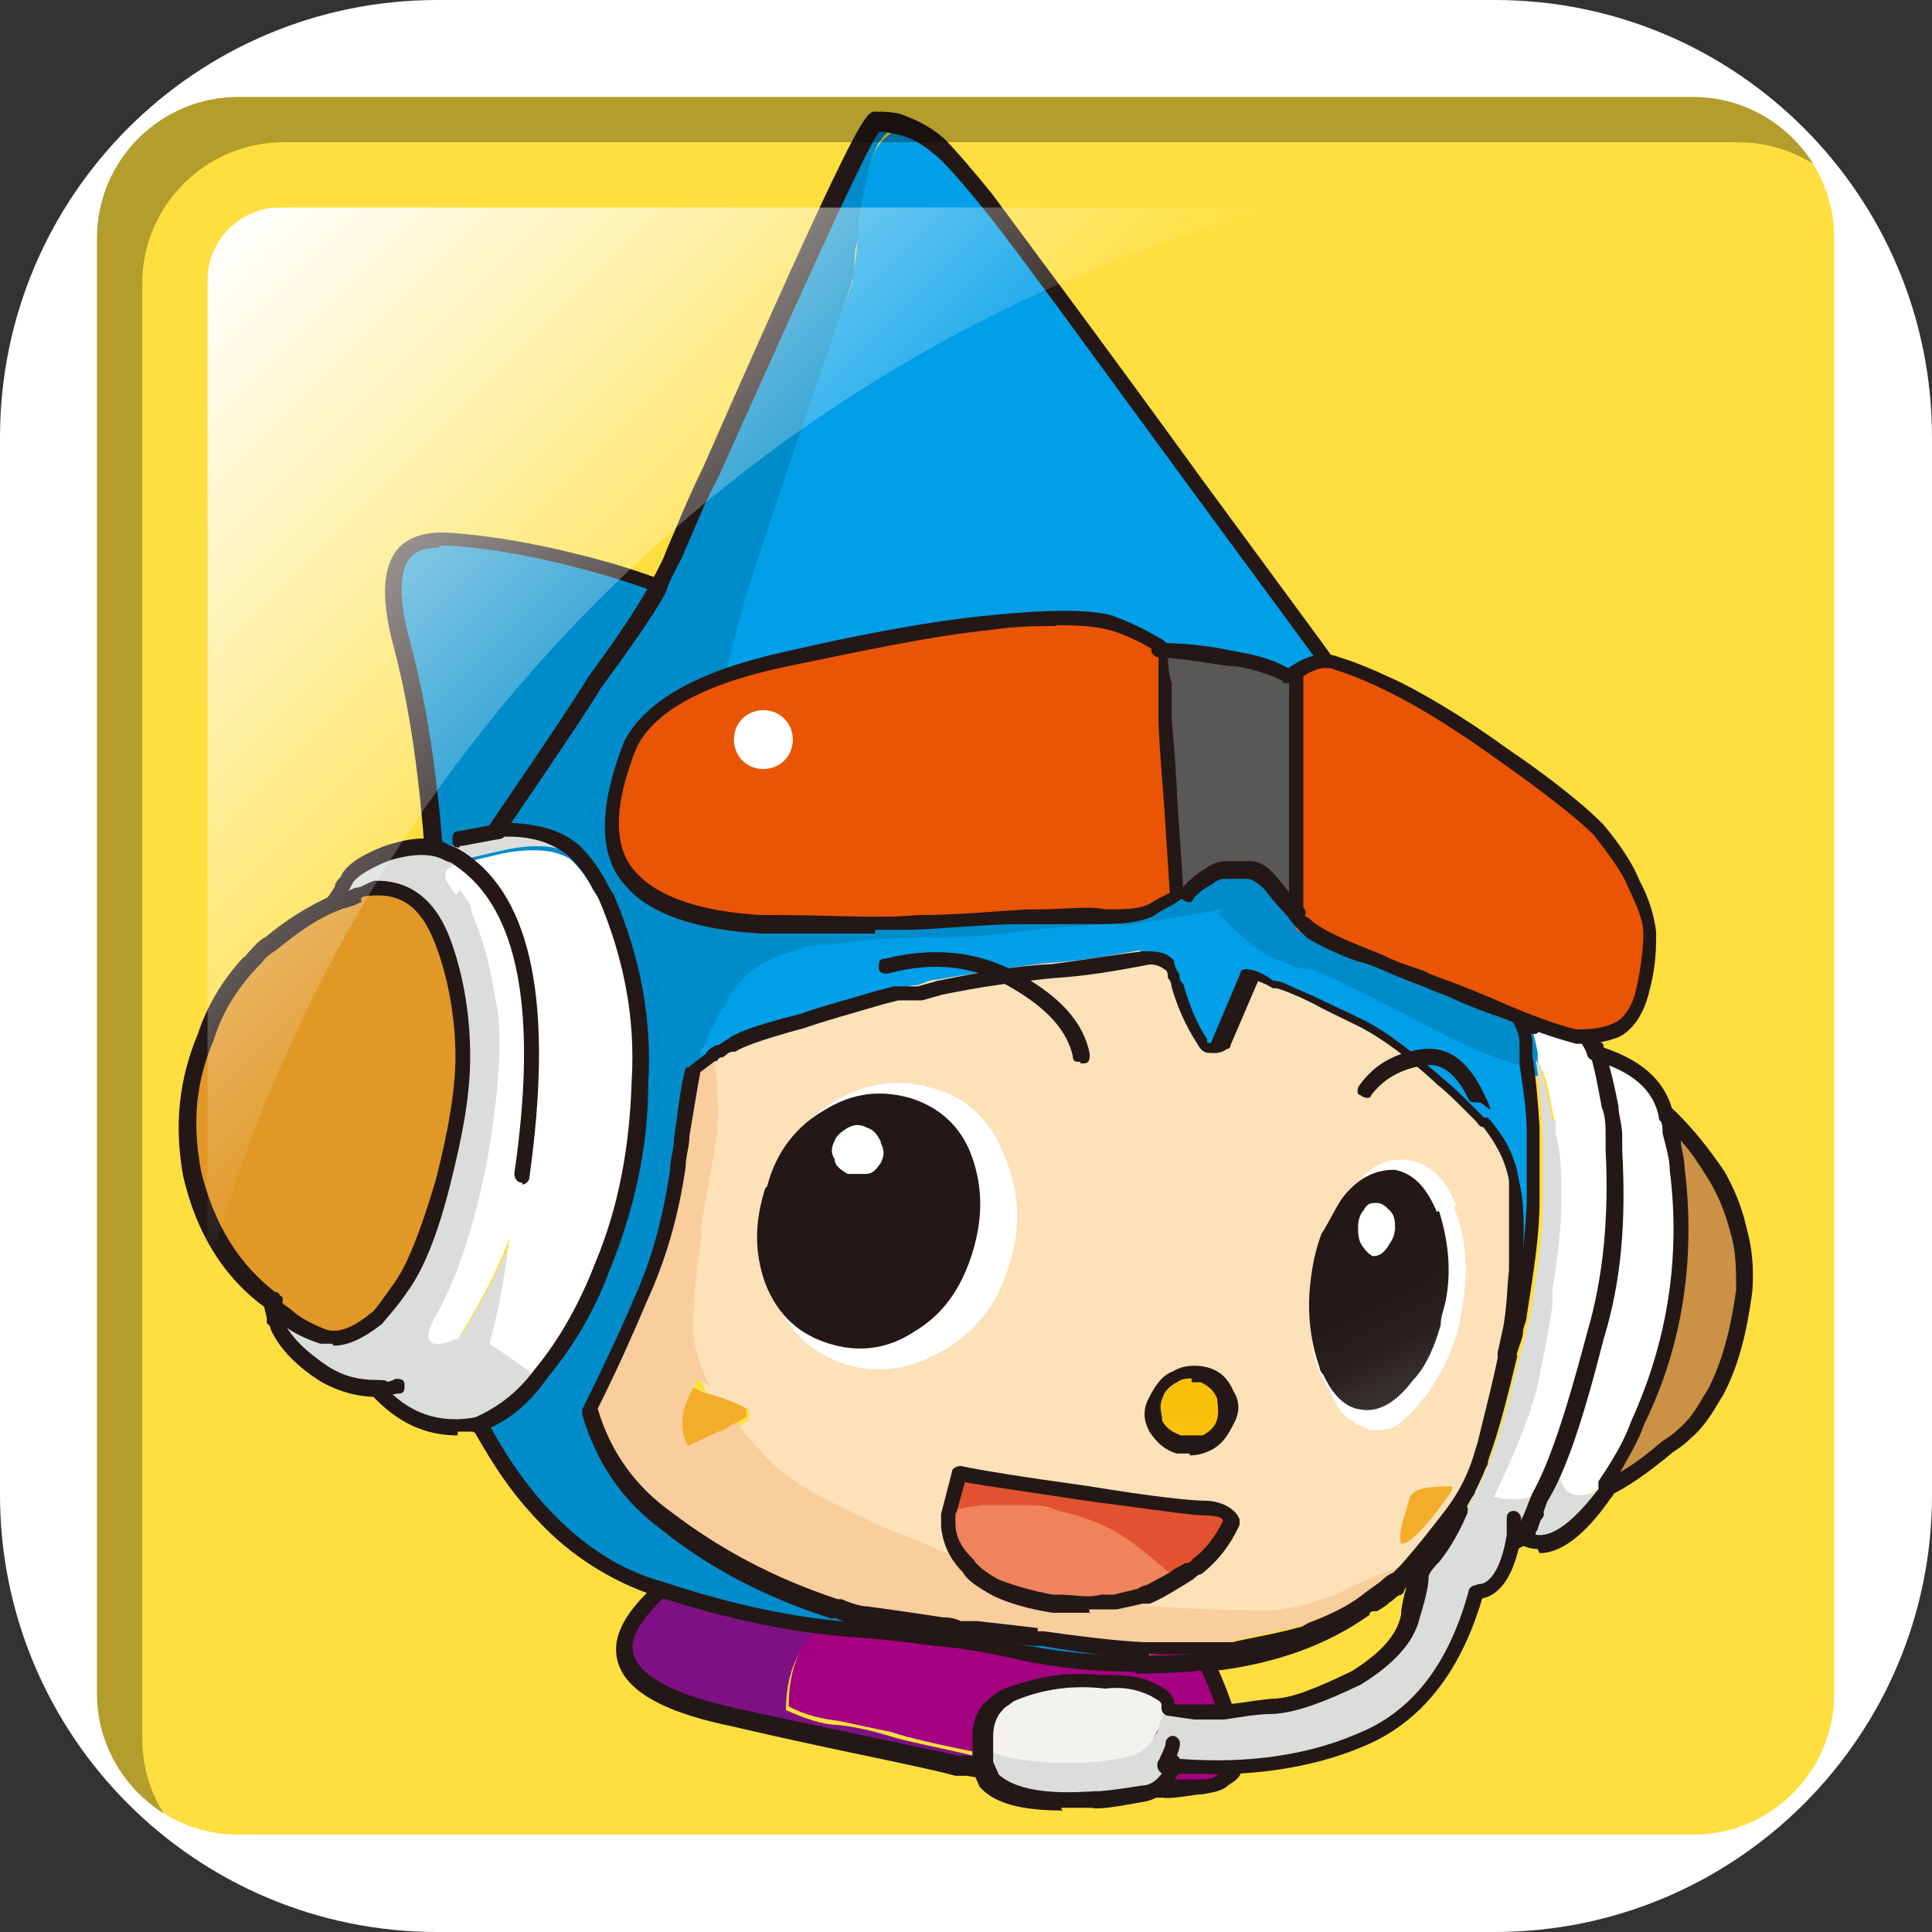 <?xml version="1.0" encoding="UTF-8"?>
<svg id="_レイヤー_1" data-name=" レイヤー 1" xmlns="http://www.w3.org/2000/svg" version="1.1" xmlns:xlink="http://www.w3.org/1999/xlink" viewBox="0 0 512 512">
  <rect x="0" y="0" width="512" height="512" fill="#333333" stroke="none"/>
  <defs>
    <style>
      .cls-1 {
        fill: #000;
        isolation: isolate;
        opacity: .3;
      }

      .cls-1, .cls-2, .cls-3, .cls-4, .cls-5, .cls-6, .cls-7, .cls-8, .cls-9, .cls-10, .cls-11, .cls-12, .cls-13, .cls-14, .cls-15, .cls-16, .cls-17, .cls-18, .cls-19, .cls-20, .cls-21, .cls-22, .cls-23, .cls-24, .cls-25, .cls-26, .cls-27, .cls-28, .cls-29 {
        stroke-width: 0px;
      }

      .cls-2 {
        fill: url(#_名称未設定グラデーション_2);
      }

      .cls-3 {
        fill: #f3ad28;
      }

      .cls-4 {
        fill: #fce1b9;
      }

      .cls-5 {
        fill: #dac186;
      }

      .cls-6 {
        fill: #21b1e8;
      }

      .cls-7 {
        fill: url(#_名称未設定グラデーション_5);
      }

      .cls-8 {
        fill: #f4f2ef;
      }

      .cls-9 {
        fill: url(#_名称未設定グラデーション_4);
      }

      .cls-10 {
        fill: #a40081;
      }

      .cls-11 {
        fill: url(#_名称未設定グラデーション);
      }

      .cls-12 {
        fill: #ffdf3f;
      }

      .cls-13 {
        fill: #e95504;
      }

      .cls-14 {
        fill: #ee835c;
      }

      .cls-15 {
        fill: #231815;
      }

      .cls-16 {
        fill: #3e3a39;
      }

      .cls-17 {
        fill: url(#_名称未設定グラデーション_3);
      }

      .cls-18 {
        fill: url(#_名称未設定グラデーション_6);
      }

      .cls-19 {
        fill: #7f1083;
      }

      .cls-20 {
        fill: #009fe8;
      }

      .cls-21 {
        fill: #595757;
      }

      .cls-22 {
        fill: url(#_名称未設定グラデーション_8);
      }

      .cls-23 {
        fill: #e35230;
      }

      .cls-24 {
        fill: #fff;
      }

      .cls-25 {
        fill: #dbdcdc;
      }

      .cls-26 {
        fill: url(#_名称未設定グラデーション_7);
      }

      .cls-27 {
        fill: #008cca;
      }

      .cls-28 {
        fill: url(#_名称未設定グラデーション_9);
      }

      .cls-29 {
        fill: #f9cd9c;
      }
    </style>
    <radialGradient id="_名称未設定グラデーション" data-name="名称未設定グラデーション" cx="-36623.8" cy="33727" fx="-36623.8" fy="33727" r="2721.8" gradientTransform="translate(0 79.3) scale(1 -1)" gradientUnits="userSpaceOnUse">
      <stop offset="0" stop-color="#fff57f"/>
      <stop offset=".2" stop-color="#f9c000"/>
      <stop offset=".7" stop-color="#f5aa00"/>
      <stop offset="1" stop-color="#cb9144"/>
    </radialGradient>
    <radialGradient id="_名称未設定グラデーション_2" data-name="名称未設定グラデーション 2" cx="-33042.8" cy="32783.4" fx="-33042.8" fy="32783.4" r="2721.8" gradientTransform="translate(0 79.3) scale(1 -1)" gradientUnits="userSpaceOnUse">
      <stop offset="0" stop-color="#fff57f"/>
      <stop offset="0" stop-color="#f9c000"/>
      <stop offset=".7" stop-color="#f5aa00"/>
      <stop offset=".8" stop-color="#e19826"/>
    </radialGradient>
    <linearGradient id="_名称未設定グラデーション_3" data-name="名称未設定グラデーション 3" x1="323.6" y1="-360.3" x2="325" y2="-360.3" gradientTransform="translate(0 79.3) scale(1 -1)" gradientUnits="userSpaceOnUse">
      <stop offset="0" stop-color="#4f7b94"/>
      <stop offset=".6" stop-color="#008cc4"/>
    </linearGradient>
    <linearGradient id="_名称未設定グラデーション_4" data-name="名称未設定グラデーション 4" x1="-2441.4" y1="-307.9" x2="3000.7" y2="-307.9" gradientTransform="translate(0 79.3) scale(1 -1)" gradientUnits="userSpaceOnUse">
      <stop offset="0" stop-color="#4f7b94"/>
      <stop offset=".6" stop-color="#008cc4"/>
    </linearGradient>
    <linearGradient id="_名称未設定グラデーション_5" data-name="名称未設定グラデーション 5" x1="-59354.3" y1="-145" x2="-53883.1" y2="-145" gradientTransform="translate(0 79.3) scale(1 -1)" gradientUnits="userSpaceOnUse">
      <stop offset="0" stop-color="#ef8337"/>
      <stop offset="1" stop-color="#e95504"/>
    </linearGradient>
    <linearGradient id="_名称未設定グラデーション_6" data-name="名称未設定グラデーション 6" x1="930.6" y1="-306.3" x2="898.1" y2="-242.3" gradientTransform="translate(-548.8 67.7) scale(1 -1)" gradientUnits="userSpaceOnUse">
      <stop offset="0" stop-color="#3e3a39"/>
      <stop offset=".2" stop-color="#322b29"/>
      <stop offset=".3" stop-color="#29201d"/>
      <stop offset=".5" stop-color="#241916"/>
      <stop offset="1" stop-color="#231815"/>
    </linearGradient>
    <linearGradient id="_名称未設定グラデーション_7" data-name="名称未設定グラデーション 7" x1="139.8" y1="-362.9" x2="111.6" y2="-308.6" gradientTransform="translate(84.1 -89.3) scale(1.4 -1.4)" gradientUnits="userSpaceOnUse">
      <stop offset="0" stop-color="#3e3a39"/>
      <stop offset=".2" stop-color="#322b29"/>
      <stop offset=".3" stop-color="#29201d"/>
      <stop offset=".5" stop-color="#241916"/>
      <stop offset="1" stop-color="#231815"/>
    </linearGradient>
    <radialGradient id="_名称未設定グラデーション_8" data-name="名称未設定グラデーション 8" cx="279.4" cy="-1081.2" fx="279.4" fy="-1081.2" r="2721.8" gradientTransform="translate(0 79.3) scale(1 -1)" gradientUnits="userSpaceOnUse">
      <stop offset="0" stop-color="#fff"/>
      <stop offset=".3" stop-color="#f9be00"/>
      <stop offset=".6" stop-color="#f9be00"/>
      <stop offset=".9" stop-color="#f5aa00"/>
    </radialGradient>
    <linearGradient id="_名称未設定グラデーション_9" data-name="名称未設定グラデーション 9" x1="60.6" y1="287.3" x2="196.5" y2="151.5" gradientTransform="translate(0 348) scale(1 -1)" gradientUnits="userSpaceOnUse">
      <stop offset="0" stop-color="#fff"/>
      <stop offset="1" stop-color="#fff" stop-opacity="0"/>
    </linearGradient>
  </defs>
  <path class="cls-24" d="M396.1,512H115.9c-64,0-115.9-51.9-115.9-115.9V115.9C0,51.9,51.9,0,115.9,0h280.3C460.1,0,512,51.9,512,115.9v280.3c0,63.9-51.9,115.8-115.9,115.8Z"/>
  <g>
    <path class="cls-12" d="M448.8,25.7H63.1c-20.6,0-37.4,16.8-37.4,37.4v385.7c0,20.6,16.8,37.4,37.4,37.4h385.6c20.6,0,37.4-16.8,37.4-37.4V63.1c0-20.6-16.8-37.4-37.4-37.4h0Z"/>
    <g>
      <ellipse class="cls-27" cx="279.9" cy="259.1" rx="100.9" ry="38.8"/>
      <path class="cls-16" d="M349.3,262.5h-1.9c-1.5,0-2.9-1.5-3.4-1.9-1-1-1.9-1.5-1.9-2.4,0,0-1-1.5-1.9-2.9l-1-1c-1-1-2.4-2.4-4.9-3.9-2.9-1.5-4.4-2.9-5.8-4.9-1.5-1.9-2.4-3.9-2.9-6.3-1-2.4,0-4.9,0-7.8,1-2.9,1.9-5.3,3.4-7.3,1-1.9,2.4-4.4,3.9-5.8,0-1.5,1.5-2.4,2.4-3.4h0c0-2.9-1-6.3,1-8.7,1.5-2.4,5.3-3.4,11.2-3.4s1.5,1,1.5,1.5c0,1-1,1.5-1.5,1.5-6.8,0-8.2,1-8.2,1.9-1,1.5-1,3.9,0,7.3v1.9c-1.5,1-2.4,2.4-2.9,3.4-1.5,1.5-2.4,3.4-3.4,5.3-1.5,1.9-2.4,4.4-2.9,6.8v5.8c0,2.4,1.9,4.4,2.4,5.3,1,1.5,2.4,2.4,4.9,3.9s4.4,2.9,5.3,4.4h1c1,1.5,1.9,2.9,1.9,2.9h0s0,1,1.5,1.9c0,0,1,1,1.9,1h2.4c1,0,1.5,1,1.5,1.5s0,1.5-1.5,1.5h-1l-1,1.5v.5h-.1Z"/>
      <path class="cls-19" d="M182.9,418.7c-1,0-2.4,0-2.9-1-9.2,6.8-14.1,12.6-15,18-1.5,9.2,8.7,15.5,28.6,19.9,32.5,7.3,52.9,11.2,62.1,13.1,9.2,1.5,16.5,2.4,23.3,3.4s13.6,1.9,20.4,2.9h18c2.4,0,4.4-1,5.8-2.4h-2.4c-4.9,1-13.1,0-25.2-1.5s-23.8-3.4-35.4-5.3c-12.1-2.9-20.4-4.4-24.7-5.8-4.9-1.5-9.2-2.4-13.6-2.9-3.9,0-9.2-1.9-13.6-3.9,0-9.2,2.9-16,7.8-20.4,4.9-3.9,13.1-3.9,24.3,0-1.9-2.4-2.4-3.9-2.9-6.8-4.9,0-15.5-1.5-33.5-3.4-2.9,0-5.8-1-9.2-1.5-2.9,0-7.3-1.5-13.1-2.4h1.5-.3Z"/>
      <path class="cls-10" d="M216.8,431.8c-4.9,3.9-7.8,10.7-7.8,20.4,4.4,2.4,9.2,3.4,13.6,3.9,4.4,1,8.7,1.9,13.6,2.9,4.4,1.5,12.6,3.4,24.7,5.8,11.6,1.9,23.3,3.4,35.4,5.3s20.4,2.4,25.2,1.5h2.4c1.5-1,2.4-1.9,2.9-3.4,1.5-2.4,0-8.2-2.9-16-2.4-6.8-4.4-11.2-6.3-14.6-7.3,0-14.6,1.5-21.8,1.5h-1.5c-1,1-1.9,1.9-2.9,2.4-1.9,1-11.2-3.4-28.6-4.9-11.2-1-17-2.9-21.3-4.4-11.2-4.4-19.4-4.4-24.3,0h0l-.5-.5h0Z"/>
      <path class="cls-15" d="M308.5,476.4h-8.7l-26.7-3.4c-5.3,0-10.7-1.5-17-2.4h-2.9c-10.7-2.9-30.1-6.3-59.2-13.1-14.1-2.9-32.5-8.7-30.6-22.3,1-5.8,5.8-12.1,15.5-19.4h2.9c.5,0,.5,2.4,0,2.9-8.7,6.3-13.1,12.1-14.1,16.5-1,7.3,7.8,13.1,27.2,17.5,29.1,6.3,48.5,10.2,59.2,12.6h2.9c6.3,1.5,11.6,2.4,17,2.9l26.7,3.4h17.5c3.9,0,3.9-1,4.9-1.5,1.5-1,1.9-1.5,2.4-2.4h0c0-1,0-5.3-2.9-14.6-1.9-5.3-3.9-10.2-6.3-14.1,0-1,0-2.4,1-2.9s2.4,0,2.9,1c2.4,4.4,4.4,9.2,6.3,14.6,2.4,5.8,4.9,14.1,2.4,17.5,0,1.9-1.9,2.9-3.4,3.9-1.5,1.5-3.9,1.9-6.8,2.4-2.4,0-5.8,1-9.7,1h-.5,0Z"/>
      <path class="cls-27" d="M161.5,151.4c-15-4.4-29.1-7.3-42.7-8.2-14.1-1.5-18,7.8-12.6,27.7,5.3,19.4,8.2,42.2,9.2,69.9,1,27.7,13.1,41.7,36.9,43.7,23.8,1,39.3-2.4,46.6-10.2,7.3-8.2,14.6-25.2,21.3-51.9,6.3-26.2,2.4-43.7-13.6-51.9-15.5-8.7-31.1-15-45.6-18.9h.5v-.2Z"/>
      <path class="cls-15" d="M160.1,286.3h-7.8c-24.7-1.9-37.8-17.5-38.8-45.6-1.5-29.6-4.4-51.4-9.2-69.4-3.4-12.6-2.9-20.9,1-25.7,2.9-3.4,7.8-4.9,14.1-4.4,13.6,1,28.1,3.9,43.2,8.2,14.6,4.4,30.1,10.7,45.6,18.9,16.5,8.2,21.3,26.7,14.6,53.9-6.8,26.2-14.1,44.2-21.8,52.4-7.3,7.8-20.4,11.2-40.8,11.2h0v.5h-.1ZM116.4,145.1c-3.9,0-6.3,1-7.8,2.9-2.9,3.4-2.9,11.2,0,21.8,4.9,18,8.2,40.3,9.7,70.3,1,26.2,12.1,39.8,34.9,41.7,23.3,1,38.3-2.4,45.1-9.7,7.3-7.8,14.1-25.7,20.9-50.9,6.3-25.7,1.9-41.7-12.6-49.5-15.5-8.2-30.6-14.6-45.1-18.9s-29.1-7.3-42.2-8.2h-2.9v.5h0Z"/>
      <path class="cls-20" d="M249.4,39.3c-3.4-2.9-7.3-4.9-9.7-5.8-4.9,1.9-8.2,5.3-9.2,10.7-1.9,6.8-2.9,13.6-3.4,20.4,0,2.9-1,6.3-1,9.7-5.3,15-17.5,39.3-29.1,75.2-4.9,14.1-4.9,28.1-7.3,40.3,22.3-4.9,84.4,2.9,186.8,22.8-7.8-13.1-16.5-26.7-26.2-39.8-47.1-64.5-76.7-104.3-87.8-119.4-6.3-7.8-10.7-12.6-12.6-14.6h0s-.5.5-.5.5Z"/>
      <path class="cls-27" d="M239.6,33.5c-2.4-1-4.9-1-7.3-1s-16.5,32-43.7,93.2c-3.4,6.8-6.3,14.1-9.2,21.8-1.5,2.9-2.9,5.3-3.9,8.2-1.5,2.9-6.3,11.2-17,25.7-1.9,2.9-10.2,16-26.2,39.8h0c8.7,0,15.5,1.5,20.4,5.8,2.9,2.9,4.9,5.8,6.8,9.2,1,0,1.5,0,2.4,1l-1,1.5c6.8,16,9.7,32.5,9.2,49,0,17-3.4,33.5-9.7,49-3.9,10.2-9.2,19.9-16,28.1-4.4,6.8-9.7,10.7-16,13.6h0c5.3,10.2,11.6,18.9,18.4,25.7,8.7,8.7,18.4,14.6,28.6,17.5,19.4,6.3,36.4,9.7,50.9,10.7,7.3,0,54.3,7.3,62.1,8.2l17.5-1.5c-6.3-1-69.4-9.7-76.7-10.7-2.9,0-5.3-1-8.7-1.9h0c-16-5.3-31.1-12.6-44.2-22.8-10.2-7.8-17-17.5-20.9-29.6,4.4-9.2,9.2-18.4,13.6-29.1,4.9-11.2,8.2-22.8,9.7-34.9,1.5-9.2,2.4-18,3.9-26.2l4.4-3.4v-2.9c-1,1-1.5,1.9-1.9,1.9l1.5-1.9c0-1,1-2.4,1.5-3.4,1.5-2.4,2.9-5.3,4.9-8.7,3.4-7.8,10.7-10.7,19.9-13.1,2.9-1,4.9-1,8.7-1,13.1-1.5,22.3-1.5,28.6-1.5s14.6,0,21.3-1.5c3.4,0,12.6,1,27.7,0l20.4-3.4v-4.9h4.4c-1.5,0,1.9,4.4,2.4,4.9l2.4,2.4c5.3,5.3,9.7,9.2,13.1,9.7,2.9,1.5,5.8,1.9,8.2,2.4,1.9,0,11.2,4.4,28.6,13.6,17,9.2,27.2,12.6,29.6,12.1v-6.8c0-1.9-1-3.9-1.9-7.8-1-1.9-1.9-3.9-2.9-6.8-7.8-17-16-34.4-26.7-52.4-101.9-20.4-164-27.7-186.8-22.8,2.9-12.1,5.8-25.7,10.7-39.8,11.6-35.4,20.4-60.6,25.7-75.7,0-3.4,0-6.8,1-9.7,0-6.8,1.9-13.6,3.4-20.4,1.5-5.3,4.4-9.2,9.2-10.7v1h-.5v.3ZM289.6,233.4h-2.4,2.4ZM186.3,207.2h0Z"/>
      <path class="cls-20" d="M287.2,233.4h2.4-2.4Z"/>
      <path class="cls-20" d="M186.3,206.7h0Z"/>
      <path class="cls-11" d="M441.5,295.5c1,4.4,2.4,9.2,2.9,14.1,2.9,23.3,0,46.1-10.2,67.4-2.4,5.8-5.3,11.2-9.2,17.5h0c3.4-1,9.2-4.4,16.5-10.7,1.5-1,2.9-1.9,3.9-3.4,3.4-2.9,5.8-7.3,8.7-11.2,3.9-7.8,6.3-16.5,7.8-27.2,0-5.3,0-10.7-1.5-15.5-1.5-4.9-2.9-9.7-5.8-14.6-2.9-5.3-7.8-11.2-13.6-16.5h.5Z"/>
      <path class="cls-24" d="M444.4,309.1c0-4.4-1.9-9.2-2.9-14.1-1.9-8.2-8.2-13.6-18.9-16.5,1.5,3.9,2.9,9.2,3.4,15.5,1,3.4,1,7.3,1.5,11.2,1,16.5,0,33-4.9,49-5.3,20.4-9.7,34-15,42.7h1.5c1.9-3.4,3.4-4.9,3.4-5.3,1.5,5.3,5.3,6.3,11.6,2.9h0c3.4-6.3,6.8-11.6,9.2-17.5,9.7-21.8,13.6-44.2,10.2-67.4h1v-.5h-.1Z"/>
      <path class="cls-20" d="M297.9,244.5c-15,1-24.3,1.9-28.1,2.4-6.8,1-14.1,1.5-20.9,1.5s-15.5,0-28.6,1.9c-3.4,0-6.3,0-9.2,1.5-9.2,2.4-15.5,6.8-18.9,14.6-2.4,2.9-3.4,6.3-4.9,8.7,0,1-1,2.4-1.5,3.4h0v2.9c0-1,1.5-1.5,2.4-1.9,1,0,1.9-1,2.9-1.5,2.4-1.9,8.7-3.9,18.9-6.8,6.3-2.4,15-4.4,24.7-7.3,2.4,0,3.9-1,6.3-1.5,1.9,0,3.4-1,5.3-1.5,9.2-1.9,19.4-3.4,29.6-4.4,8.2-1,16-2.4,24.3-3.4,2.9,0,4.4,0,6.8,1.9,1,1.9,1.5,3.4,2.4,5.8,1.5,5.3,3.4,10.2,6.8,15,1,1.9,2.9,2.4,4.9,1l8.2-18.9c1.9,0,3.9,1.5,6.3,2.9,2.9,0,5.3,1.9,8.7,2.9,2.9,1.5,7.8,3.4,15.5,7.8,5.3,2.9,12.1,7.8,20.4,15.5,3.4,2.9,6.8,6.3,10.2,9.7,0,0,1,1,1.5,1,4.4,4.9,6.8,10.2,7.8,15.5,1.5,5.8,1.5,13.1,1,22.3,0,4.9-1,10.2-1.9,17,0,2.4-1,4.4-1.5,6.8h0c-1.5,9.2-3.9,18.4-6.8,28.6h2.4c2.9-6.8,5.3-16.5,8.2-27.7h0c1-2.9,1.5-6.8,2.4-9.7h0c1.9-10.2,3.4-20.4,3.4-30.6v-18c0-6.3-1-13.1-1.9-19.4-2.9,0-12.6-2.9-29.6-12.1-17.5-9.2-27.2-13.6-28.6-13.6-2.4,0-4.9-1-8.2-2.4-3.4-1-7.8-4.4-13.1-9.7l-2.4-2.4s0-1,1.5-1.5l-8.2,1.5h0l-20.4,3.4,1.9-1.5h0v.3Z"/>
      <path class="cls-4" d="M302.2,251.8c-8.2,1.5-16,2.9-24.3,3.4-10.2,1-20.4,2.9-29.6,4.4-1.9,0-3.4,1-5.3,1.5-2.4,0-3.9,1-6.3,1.5-9.7,2.9-18.4,4.9-24.7,7.3-10.2,2.9-16.5,4.9-18.9,6.8-1.5,0-2.4,1-2.9,1.5-1,0-1.9,1-2.4,1.9,0,3.4,1.5,7.3,1.5,11.2,0,6.8,0,13.1-1.5,19.9-1,6.8-2.4,13.6-2.9,19.9-1,6.8-1.9,13.6-1.9,20.4s1.5,11.6,4.4,18h0c3.9,1.5,7.8,2.9,11.2,4.4v2.4s-2.4,1.5-4.4,2.4c2.4,2.9,4.4,5.8,6.8,8.2,3.9,4.9,9.2,9.2,15.5,12.1s12.6,6.3,18.9,9.2c2.9,1,4.9,1.9,7.8,2.9,1.9,1,3.9,1.9,6.3,2.9h0c1.5,0,7.3,2.4,16.5,4.9,9.2,2.9,18,4.9,25.2,6.8,7.8,1.9,12.6,2.9,15,2.9,16.5,1,27.2,1,30.1,1,6.3,0,12.1-2.4,18.9-4.9,4.9-2.9,9.7-4.4,15-6.8,1,0,1.9-1,2.9-1.5,3.9-4.4,7.8-9.2,10.7-13.6,3.4-4.4,6.3-9.2,8.7-15,2.9-10.2,5.3-19.9,6.8-28.6h0c0-2.4,1-4.4,1.5-6.8,1-6.8,1.5-12.1,1.9-17,0-9.2,0-16.5-1-22.3-1-4.9-2.9-10.2-7.8-15.5,0,0-1,0-1.5-1-3.4-3.4-6.8-7.3-10.2-9.7-8.2-7.8-15-12.6-20.4-15.5-7.8-3.9-12.6-6.3-15.5-7.8s-5.8-2.9-8.7-2.9c-2.4-1.5-4.4-2.4-6.3-2.9l-8.2,18.9c-2.4,1.5-3.9,1-4.9-1-2.9-4.4-5.3-9.2-6.8-15-1-2.4-1.5-3.9-2.4-5.8-2.4-1.9-3.9-2.4-6.8-1.9v-1h0v-.2Z"/>
      <path class="cls-20" d="M405.1,270.2c-1-1.9-1.9-3.4-2.9-5.3,1,2.9,1.9,4.9,2.9,6.8h0v-1.5Z"/>
      <path class="cls-24" d="M402.7,264.4c1,1.9,1.9,3.4,2.9,5.3v1.9h0c1,2.9,1.5,5.3,1.9,7.3v1.9h0c0,1,1,2.4,1.5,3.4,1.5,3.9,1.9,8.2,2.9,12.6v3.9c1,5.8,1.5,11.6,1.5,17.5s-1,15-2.4,23.8v3.9c-1.5,7.3-2.9,14.1-3.9,21.3-1.9,7.8-5.8,17.5-11.6,29.6,4.9,1.5,9.2,1,13.6-1.9v1.5c4.9-8.7,9.2-22.3,15-42.7,4.4-16,5.8-32.5,4.9-49,0-3.9,0-7.8-1.5-11.2-1-5.8-2.4-11.2-3.4-15.5-3.9-8.7-9.7-13.6-17.5-14.1h-3.9v.5h0Z"/>
      <path class="cls-25" d="M118.4,226.1c1.5,0,2.4,1,3.4,1.9,0,0,4.4-1,12.6-2.9,7.8-1.5,13.6-1,17.5,1.5-4.9-4.4-11.6-6.3-20.4-5.8h0l-10.2,1.9-2.9,3.4h0Z"/>
      <path class="cls-25" d="M122.2,227.6c-1.5-1-2.4-1.5-3.4-1.9-3.9-2.4-9.2-1.9-15.5,0-6.3,2.4-9.7,4.9-10.7,7.3-1.5,2.4-2.4,4.4-2.9,5.3,2.9-1,6.8-2.9,10.7-3.9,8.2,0,14.6,4.4,18,15.5,3.4,10.2,4.9,20.4,4.9,29.1s-1.9,19.9-5.3,33.5-7.3,22.3-10.7,27.7c-3.4,4.9-5.8,7.8-6.8,8.7-5.3,4.4-9.7,6.3-14.1,4.9-3.9-1.5-6.8-2.9-9.2-4.4-1.9-1.5-3.4-2.9-4.4-4.4v3.9c0,1,0,1.9,1,2.4,2.9,5.3,7.3,9.7,13.1,13.6,4.4,2.9,9.2,3.4,13.6,3.4s3.4,0,5.3-1c-1.9,0-3.4,1-5.3,1,7.8,8.7,16.5,11.2,27.2,9.2h0c6.3-2.4,11.6-6.3,16-13.1-5.8-3.9-10.2-7.3-13.1-9.2,3.4-10.2,4.4-19.9,5.3-28.1-1.9,5.8-6.3,15-13.6,26.7-8.7,3.4-10.2,1-4.9-7.8,4.9-9.2,9.2-21.8,12.6-39.3,2.9-17,3.4-29.6,2.9-38.8-1.9-9.2-2.9-15.5-4.4-19.9-1.9-4.4-2.9-7.3-2.9-8.7-1-1.9-2.4-2.9-2.9-4.4-3.4-4.4-3.4-6.8,0-8.2v1h-.5Z"/>
      <path class="cls-2" d="M99.4,234.8c-3.9,1.5-7.8,2.9-10.7,3.9-6.3,2.9-12.1,6.3-17.5,10.7-2.4,1.5-3.4,2.9-5.3,4.9-5.3,5.8-9.2,12.6-11.6,19.9-4.9,11.6-5.8,23.3-3.4,35.9,2.9,14.1,9.7,25.7,21.8,34,1,1.9,2.9,2.9,4.4,4.4,2.4,1.9,4.9,2.9,9.2,4.4,3.9,1.5,8.7,0,14.1-4.9,1-1,2.9-3.4,6.8-8.7,3.4-4.9,7.3-14.1,10.7-27.7,3.4-13.6,5.3-24.7,5.3-33.5s-1.5-18.9-4.9-29.1c-3.4-10.7-9.7-15.5-18-15.5l-1,1.5v-.2Z"/>
      <path class="cls-24" d="M121.8,235.8c1,1.5,2.4,2.9,2.9,4.4,0,1.5,1.5,3.9,2.9,8.7,1.5,3.9,2.9,10.7,4.4,19.9,1,9.2,0,21.8-2.9,38.8-3.4,17.5-7.8,30.1-12.6,39.3-5.3,8.7-3.4,11.2,4.9,7.8,7.3-11.6,11.6-20.9,13.6-26.7-1,8.2-2.4,17.5-5.3,28.1,2.9,1.9,7.3,4.9,13.1,9.2,6.8-8.7,12.1-18,16-28.1,6.3-15.5,9.2-32,9.7-49,1-16.5-2.4-33-9.2-49,0-1-1-1.5-1.5-2.4-1.9-3.4-3.9-6.8-6.8-9.2-3.9-2.4-9.7-2.9-17.5-1.5-8.2,1.9-12.1,2.9-12.6,2.9,17,11.6,22.3,39.8,16,83.4,6.3-44.2,1-71.8-16-83.4-3.9,1.5-3.9,3.4,0,8.2l1-1.5h-.1Z"/>
      <path class="cls-29" d="M187.2,280l-4.4,3.4c-1.9,8.2-2.9,17-3.9,26.2-1.9,12.1-4.9,23.8-9.7,34.9-4.4,10.7-9.2,20.4-13.6,29.1,3.4,12.1,10.2,21.8,20.9,29.6,13.1,10.2,28.1,17.5,44.2,22.8h7.8s1,1,1,1.9c7.3,1,13.6,1.9,19.9,2.9,1.5,0,2.9,0,4.9,1h3.9l16.5,1.9h2.4c15.5,2.4,24.7,2.9,27.7,2.9h1.5c8.7,0,14.6,0,18-1,1.5,0,2.4,0,2.9-1,4.9-1,11.2-2.4,18-3.9,1,0,2.4-1,3.4-1.5,4.9-1.9,9.2-3.9,13.6-6.8,4.9-3.4,7.8-5.8,8.7-6.3v-1c-5.3,2.4-10.2,3.9-15.5,6.8-6.8,2.9-12.6,4.4-18.9,4.9-3.4,0-13.6,0-30.1-1-2.4,0-7.3-1-15-2.9-7.3-1.9-15.5-3.9-25.2-6.8-9.2-2.9-15.5-4.4-16.5-4.9h0c-2.4-1-4.4-1.9-6.3-2.9-2.9-1-4.9-1.9-7.8-2.9-6.3-2.9-12.6-5.8-18.9-9.2-6.3-3.4-11.6-7.3-15.5-12.1-2.4-2.4-4.4-4.9-6.8-8.2,0,0-1.9,1-2.9,1.5l-8.2,3.9c-2.9-4.9-2.4-9.7,1.5-15.5,1,0,2.4,1,3.4,1.5-3.4-6.3-4.9-12.6-4.4-18,0-6.8,1-13.6,1.9-20.4,0-6.3,1.9-13.1,2.9-19.9,1.5-6.8,1.9-13.1,1.5-19.9,0-3.9-1-7.8-1.5-11.2l-1,1.9h0l-.4.2ZM262.4,420.2h1.9-1.9Z"/>
      <path class="cls-5" d="M262.4,420.2h1.9-1.9Z"/>
      <path class="cls-6" d="M185.3,279l1.9-1.9h0l-1.5,1.9h-.5.1Z"/>
      <path class="cls-3" d="M198.4,373.6c-3.4-1.9-7.3-3.4-11.2-4.4h0c-1,0-2.4-1-3.4-1.5-3.4,5.8-3.9,10.7-1.5,15.5l8.2-3.9c1,0,2.4-1,2.9-1.5,2.4-1,3.9-1.9,4.4-2.4v-2.4h0l.5.5h.1Z"/>
      <path class="cls-27" d="M127.6,378h-1,1Z"/>
      <path class="cls-25" d="M411.4,296.9c-1-4.4-1.5-8.7-2.9-12.6,0-1.5-1-2.9-1.5-3.4h0c1,6.3,1.5,13.1,1.9,19.4v18c0,10.2-1.9,20.4-3.4,30.6h0c-1,3.4-1.5,6.8-2.4,9.2h0c-2.9,11.6-5.3,21.3-8.2,28.6h0c-1,2.9-1.9,4.9-2.9,6.8h0c-1.5,2.4-2.4,4.4-2.9,5.8-1.9,3.4-4.9,7.3-9.2,12.1,4.9,1,9.2,1,13.6,0,3.9-1,7.8-2.9,10.7-4.9,1-1,1.9-1.9,2.4-2.9l2.9-7.3c1-1.5,1-1.9,0-1.5-3.9,2.9-8.7,2.9-13.6,1.9,5.8-12.1,9.7-21.8,11.6-29.6,1.5-7.3,2.9-14.1,3.9-21.3v-3.9c1.5-9.2,2.4-17,2.4-23.8s0-11.6-1.5-17.5v-3.9h-1v.2Z"/>
      <path class="cls-17" d="M325,439.6h-1.5,1.5Z"/>
      <path class="cls-25" d="M425,394.5h0c-6.3,2.9-10.2,2.4-11.6-2.9,0,0-1.9,2.4-3.4,5.3-1,1.5-1.9,2.9-2.4,4.4-1,1-1.5,1.9-1.9,2.9,0,1-1.5,1.9-2.4,2.9,5.8,3.9,13.6,0,21.8-12.1h0v-.5h-.1Z"/>
      <path class="cls-9" d="M394.4,387.7h0l-2.4-1,2.4,1Z"/>
      <path class="cls-15" d="M402.7,266.9c-1,0-1.5,0-1.9-1.5-9.2-20.4-17.5-36.9-26.2-51.9-7.3-12.1-16-25.7-26.2-39.3l-32.5-44.2c-28.1-38.3-46.6-64-55.3-74.7-6.3-7.8-10.7-12.6-12.6-14.1-3.9-3.4-7.3-4.9-9.2-5.3s-3.9-1-5.8-1c-4.4,5.8-29.1,61.6-42.7,91.7-2.9,5.3-5.3,11.2-7.8,17l-1.9,4.4c-1.5,2.9-2.9,5.3-3.9,8.2,0,1-4.9,9.2-17.5,26.2-1.9,3.4-11.6,18-26.2,39.3-.5,1-1.9,1-2.9,0-1,0-1-1.9-.5-2.9,14.6-21.3,24.3-35.9,26.2-39.3,12.6-17,16.5-24.7,17-25.7,1.5-2.9,2.9-5.3,3.9-8.2l1.9-4.4c2.4-5.8,4.9-11.6,7.8-17.5,39.3-89.3,42.7-93.6,45.1-94.1,2.9,0,5.8,0,8.2,1s6.3,2.4,10.7,6.3c1.9,1.9,6.3,6.8,12.6,14.6,8.2,11.2,27.2,36.4,55.3,75.2l32.5,44.2c10.2,14.1,18.9,27.2,26.2,39.8,9.2,15.5,17.5,32,26.7,52.4,0,1,0,2.4-1,2.9h-1,1v1h0Z"/>
      <path class="cls-15" d="M425.5,396.9h0c-1,0-1.9-1-1.9-1.9h0v-2.4c3.9-5.8,6.8-10.7,8.7-16,9.7-21.3,13.1-43.7,10.2-66.5,0-2.9-1-6.3-1.9-9.7,0-1.5,0-2.9-1-4.4,0-1,0-1.9,1-2.4h2.4c5.3,4.9,10.2,11.2,14.1,17,2.4,4.4,4.4,8.7,5.8,15,1.5,5.3,1.9,10.7,1.5,16.5-1.5,11.6-3.9,20.4-7.8,27.7l-1.5,2.4c-1.9,3.4-4.4,6.8-7.3,9.2-1.5,1.5-2.9,2.4-4.4,3.4-6.3,5.3-12.6,9.7-17,11.6h-1v.5h0ZM425,394.5h0ZM445.4,301.8c0,2.4,1,4.9,1,7.3,2.9,23.3,0,46.6-10.7,68.4-1.5,4.4-3.9,8.2-6.3,12.6,3.4-1.9,7.3-4.9,11.2-8.2,1.5-1,2.9-1.9,3.9-2.9,2.9-2.4,4.9-5.3,6.8-8.7l1.5-2.4c3.4-6.8,5.8-15,7.3-26.2,0-4.9,0-10.2-1.5-15-1.5-5.8-3.4-10.2-5.8-14.1s-4.9-7.8-8.2-11.2h1v.5h-.2Z"/>
      <path class="cls-15" d="M304.2,439.6c-3.9,0-14.1-1-28.1-3.4h-1.9l-17-1.9h-3.4c-1.5,0,0,0,0,0-1.5,0-3.4-1-4.4-1-6.8-1-13.1-1.9-19.9-2.9-2.4,0-4.9,0-7.8-1.5h-1.5c-18-5.8-32.5-13.6-44.6-23.3-10.7-7.8-17.5-18-21.3-30.6v-1.5c5.3-10.7,9.7-19.9,13.6-29.1,4.9-10.7,7.8-21.8,9.7-34.4,0-2.9,1-5.3,1-8.2,1-6.3,1.5-12.6,2.9-18,0,0,0-1,1-1l4.4-3.4c1-1.5,1.9-1.9,2.9-2.4,1,0,1.9-1,2.9-1.5,1.9-1.5,5.8-3.4,19.4-6.8,5.3-1.9,12.6-3.9,20.9-6.3l3.9-1h6.3l5.3-1.5c9.7-1.9,19.4-3.9,30.1-4.4,8.2-1,16-2.4,24.3-3.4,3.4,0,5.8,0,8.2,2.4h0c0,1.5,1,2.9,1.5,3.9,0,1,0,1.5,1,2.4,1.5,5.3,3.4,10.2,6.3,14.6v1h1l7.8-18.4c0-1,1.5-1.5,2.4-1,1.9,0,4.4,1.5,6.3,2.9,2.4,0,4.4,1.5,6.8,2.4l4.4,1.9c2.9,1.5,7.3,3.4,13.1,6.3,5.8,2.9,12.6,8.2,20.9,15.5,2.4,1.9,4.9,4.4,7.8,7.3l2.9,2.9h1c4.4,4.9,7.3,10.2,8.2,16.5,1.5,5.8,1.5,13.1,1,22.8v1.9c0,4.4-1,9.2-1.9,15.5l-1,5.3v1.5c-1,7.8-3.4,15.5-5.3,24.3l-1.5,4.9c-2.4,5.8-4.9,10.7-8.7,15.5-2.9,4.4-6.8,9.2-10.7,13.6l-2.4,2.4h0s-1.5,1-2.9,1.9c-1.5,1-3.4,2.4-5.3,3.9-4.4,2.9-8.7,5.3-14.1,6.8-1.5,0-2.4,1-3.4,1.5h0c-7.3,1.9-13.6,3.4-18,3.9h-23.8v1l-.3.2ZM275.1,432.3h1.5c20.4,2.9,26.7,2.9,27.7,2.9h22.3c3.9-1,10.2-1.9,17.5-3.9,1,0,1.9-1,3.4-1.5,4.9-1.9,9.2-3.9,13.1-6.8,1.9-1.5,3.9-2.9,5.3-3.9,1.5-1.5,2.4-1.9,3.4-2.4l1.9-1.9c3.9-4.4,7.3-8.7,10.7-13.1,3.9-4.9,6.3-9.2,8.2-14.6l1.5-4.9c1.9-7.8,3.9-15.5,5.3-22.3v-1.5l1.5-6.8c1-5.8,1-10.7,1.5-15v-23.8c-1-5.3-3.4-9.7-6.8-14.1-1,0-1.5-1-1.9-1.5l-2.9-2.9c-2.4-2.4-4.9-4.9-7.3-6.8-7.8-7.3-14.6-12.1-19.9-15-5.8-2.9-10.2-4.9-12.6-6.3l-3.9-1.9c-2.4-1-4.4-1.9-6.3-2.4h-1c-1.5-1-2.9-1.5-3.9-1.9l-7.3,17s0,1-1,1c-1.9,1.5-3.9,1-4.9,1-1.5,0-2.4-1.5-2.9-2.4-2.9-4.4-5.3-9.7-6.8-15,0,0,0-1.5-1-2.4,0-1,0-1.9-1-2.4-1.5-1-2.9-1.5-4.9-1-7.8,1.5-16,2.9-24.3,3.4-10.2,1-19.9,2.4-29.6,4.4l-5.3,1.5h-6.3l-3.9,1c-8.2,2.4-15.5,4.4-20.9,6.3-12.6,3.4-17,5.3-18.4,6.3h-.5c-1.5,0-1.9,1-2.9,1.5-.5,0-1,0-1.5,1h-.5l-3.9,2.9c-1,5.3-1.9,11.2-2.9,17,0,2.9-1,5.3-1,8.2-1.9,13.1-5.3,24.7-10.2,35.4-3.9,9.2-7.8,18-13.1,28.6,3.4,11.6,10.2,20.9,19.9,27.7,12.1,9.2,26.2,17,43.7,22.8h1c2.4,1,4.9,1.9,6.8,1.9,7.3,1,13.6,1.9,19.9,2.9,1,0,2.9,0,4.9,1h4.4l16.5,1.9h-.5v1-.2ZM393,294h0Z"/>
      <path class="cls-15" d="M405.6,274.1c-1,0-1.5,0-1.9-1v-2.4l-2.4-4.9c0-1,0-2.4,1-2.9s2.4,0,2.9,1l2.9,5.3v1.9c0,1,0,2.4-1,2.9h-1.5Z"/>
      <path class="cls-15" d="M422.6,280.4c-1,0-1.5,0-1.9-1-3.9-8.2-9.2-12.1-16-12.6h-2.4c-1,0-1.9-1-1.9-1.9s1-1.9,1.9-1.9h2.9c8.2,0,15,5.8,19.4,15,0,1,0,2.4-1,2.9h-1v-.5Z"/>
      <path class="cls-15" d="M138.2,313.4h0c-1,0-1.9-1-1.9-2.4,6.3-43.2,1-70.3-15.5-81.5-1-1-1.9-1-2.9-1.5-3.4-1.9-8.2-1.9-14.6,0-6.3,2.4-9.2,4.9-9.7,5.8s-1,1.9-1.5,2.9c-1,1.5-1.5,2.4-1.9,3.4-1,1-1.9,1-2.9,0s-1-1.9,0-2.9c0,0,1-1.5,1.5-2.4,0-1,1-1.9,1.5-2.4,1-2.9,5.3-5.8,11.6-8.2,7.3-2.4,13.1-2.9,17.5,0,1,0,2.4,1,3.9,1.9,18,12.1,23.3,40.8,17,85.9,0,1-1,1.9-1.9,1.9h0v-.5h-.2Z"/>
      <path class="cls-15" d="M88.3,356.1h-3.4c-4.4-1.5-7.3-2.9-9.7-4.9-1.9-1.5-3.9-2.9-4.9-5.3,0-1,0-2.4,1-2.9s2.4,0,2.9,1c0,1.5,2.4,2.4,3.9,3.9,1.9,1.5,4.4,2.9,8.2,4.4,2.9,1,6.8,0,12.1-4.4.5,0,2.9-3.4,6.3-8.2,3.4-4.9,6.8-13.6,10.7-26.7,3.4-13.1,5.3-24.3,5.3-33s-1.5-19.4-4.9-28.6c-3.4-9.7-8.2-14.1-15.5-14.1s-3.4,1.5-4.9,1.9c-1.9,1-3.9,1.5-5.8,1.9-1,0-2.4,0-2.4-1.5s0-2.4,1.5-2.4,3.4-1,5.3-1.9c1.9,0,3.4-1.5,5.3-1.9h.5c6.3,0,15,2.4,19.9,16.5,3.4,9.7,4.9,19.9,4.9,30.1s-1.9,20.4-5.3,34-7.3,22.8-11.2,28.1c-2.9,4.4-5.8,7.3-6.8,8.7-4.9,3.9-9.2,5.8-12.6,5.8h-.5v-.5h0Z"/>
      <path class="cls-15" d="M127.1,379.9c-1,0-1.5,0-1.9-1.5,0-1,0-2.4,1-2.9,6.3-2.9,11.2-6.8,15.5-12.6,6.8-8.2,12.1-18,16-28.1,6.3-15,9.2-31.1,9.7-48.5,1-16-1.9-32-8.7-48l-.5-1s-.5-1-1-1.5c-1.5-3.4-3.9-6.3-6.3-8.7-4.4-3.9-10.7-5.8-18.4-5.3-1,0-1.9-1-2.4-1.9,0-1,1-1.9,1.9-1.9,9.2,0,16.5,1.5,21.8,6.3,2.9,2.9,5.3,6.3,7.3,10.2l.5,1s.5,1,1,1.5c7.3,17,10.2,33.5,9.2,50,0,17.5-3.9,34-10.2,49.5-3.9,10.7-9.7,20.4-16.5,28.6-4.4,6.3-9.7,11.2-17,14.1h-1v1-.3Z"/>
      <path class="cls-15" d="M121.8,224.6c-1,0-1.9,0-1.9-1.9s.5-2.4,1.5-2.4l10.2-1.9c1,0,2.4,0,2.4,1.5s-.5,2.4-1.5,2.4l-10.2,1.9h-.5v.5h0Z"/>
      <path class="cls-15" d="M99.9,370.2c-1,0-1.9-1-1.9-1.9s1-1.9,1.9-1.9,3.4,0,4.9-1c1,0,2.4,0,2.4,1.5s0,2.4-1.5,2.4-3.9,1-5.8,1h0Z"/>
      <path class="cls-15" d="M99.9,370.2c-5.3,0-10.2-1.5-14.6-3.9-6.3-3.9-11.2-8.7-13.6-14.1,0,0,0-1-1-1.5v-1c0-1.9-1.5-3.4,0-5.8,0-1,1.5-1.5,2.4-1.5s1.5,1.5,1.5,2.4v4.4h0c2.4,5.3,6.8,9.2,12.6,13.1,3.9,2.4,7.8,3.4,12.6,3.4s1.9,1,1.9,1.9-1,1.9-1.9,1.9h0v.7Z"/>
      <path class="cls-15" d="M127.6,379.9h-1c-1,0-1.9-1-1.9-1.9s1-1.9,1.9-1.9h1c1,0,1.9,1,1.9,1.9s-1,1.9-1.9,1.9Z"/>
      <path class="cls-15" d="M300.8,443c-10.7,0-20.4-1-29.6-2.9-8.2-1.9-16-3.4-23.3-3.9-6.8-1-15-1.9-22.3-2.4-14.6-1-32-4.4-51.4-10.7-10.7-3.4-21.3-9.7-29.6-18-8.2-8.2-13.1-15.5-18.9-25.7-.5-1,0-2.4,1-2.9s2.4,0,2.9,1c5.3,9.7,11.2,18,18,24.7,8.2,8.2,17.5,14.1,28.1,17,18.9,6.3,35.9,9.7,50.5,10.7,7.3,0,15.5,1.5,22.8,2.4,7.3,1,15,2.4,23.8,3.9,15.5,2.9,33,3.4,51.4,1.5,1,0,1.9,0,2.4,1.9,0,1,0,1.9-1.9,2.4-7.8,1-15.5,1.5-23.3,1.5h-.5v-.5h-.1Z"/>
      <path class="cls-15" d="M121.3,380.4c-8.7,0-16-3.4-22.8-10.7-1-1-.5-1.9,0-2.9,1-1,1.9,0,2.9,0,6.8,7.8,15,10.7,25.2,8.7h1.5s1,1,1,1.5h0c0,1.9-1.9,2.9-2.9,2.4h-4.9v1Z"/>
      <path class="cls-15" d="M405.1,406.1h-1c-1,0-1.5-1.5-1-2.9l2.9-7.3c4.4-7.8,8.7-20.4,14.6-42.7,4.4-15,5.8-31.1,4.9-48.5v-3.9c0-2.4,0-4.9-1-7.3-1-5.3-1.9-10.7-3.4-15,0-1,0-2.4,1.5-2.4s2.4,0,2.4,1.5c1.5,4.4,2.9,10.2,3.9,15.5,0,2.4,1,4.9,1,7.8v3.9c1,18,0,34-4.9,50-5.8,22.8-10.2,35.4-15,43.2l-2.4,6.8c0,1-1,1.5-1.9,1.5h-.5v-.2Z"/>
      <path class="cls-15" d="M378.4,414.3h-1.5c-1-1-1-1.9,0-2.9,4.4-4.9,7.3-8.7,9.2-11.6,0,0,1-1.5,1-1.9,0-1,1-1.9,1.9-2.9h0c1-2.4,1.9-4.4,2.4-6.8v-1c2.4-6.3,4.9-15.5,7.8-27.7v-1h0c0-1.5,0-2.9,1-4.4,0-1.5,0-2.9,1-4.9,1.9-11.6,2.9-20.9,3.4-30.1v-18.9c0-5.8-1-12.1-1.9-18v-4.9c0-1.5,0-2.9-1-4.9s-1.9-4.4-2.9-6.8c0-1,0-2.4,1.5-2.4s2.4,0,2.4,1.5c1,2.4,1.9,4.9,2.4,6.3h0c0,1.9,1,3.9,1,4.9v3.9h0c1,6.3,1.5,12.6,1.9,18.9v19.4c0,9.2-1.5,18.4-3.4,30.6,0,1.5-1,2.9-1,4.4s-1,3.4-1.5,5.3,0,0,0,1h0c-2.9,12.1-5.3,21.3-7.8,27.7h0c0,1,0,1.5-1,1.9,0,1.9-1.5,3.9-2.4,5.3v1c0,1-1.5,1.9-1.9,2.9,0,1-1,1.5-1.5,1.9-1.9,3.4-4.9,7.3-9.7,12.6h-1.5l1,1.5h1.1Z"/>
      <path class="cls-15" d="M323.6,441.5c-1,0-1.9-1-1.9-1.9s1-1.9,1.9-1.9h1.5c14.1-1.9,26.2-6.3,36.9-13.6,0,0,1-1,1.5-1h0c1,0,1.9-1.5,2.9-1.9s1.5-1.5,2.4-1.9h0l6.8-7.3c1-1,1.9-1,2.9,0s1,1.9,0,2.9l-6.3,6.3s0,1-1,1.5c-1,0-1.9,1.5-2.9,1.9-1,1-1.9,1.5-3.4,2.4h-1s-1,0-1,1c-11.6,8.2-24.7,12.6-39.3,14.6h-1.5l1.5-1.5v.5h0Z"/>
      <path class="cls-15" d="M324.6,441.5h-1c-1,0-1.9-1-1.9-1.9s1-1.9,1.9-1.9h1c1,0,1.9,1,1.9,1.9s-1,1.9-1.9,1.9Z"/>
      <path class="cls-15" d="M405.1,406.1h-1c-1,0-1.5-1.9-1-2.9,0-1,1-1.9,2.4-3.4,1-1,1.9-1,2.9,0s1,1.9,0,2.9-1,1.5-1.5,1.9c0,1-1,1-1.9,1h0v.5h.1Z"/>
      <path class="cls-15" d="M402.7,409h-1.5c-1-1-1-1.9,0-2.9,1,0,1.5-1.5,1.9-1.9,0-1,1.9-1.5,2.9-1,1,0,1.5,1.9,1,2.9,0,1.5-1.5,2.4-2.4,3.4h-1.5l-.5-.5h.1Z"/>
      <path class="cls-15" d="M407.5,410.5c-2.4,0-4.4-1-5.8-1.9-1,0-1-1.9,0-2.9s1.9-1,2.9,0c6.3,4.4,14.6-5.3,19.4-11.6,0-1,1.9-1,2.9,0s1,1.9,0,2.9c-7.8,11.2-14.1,14.6-18.9,14.6h0l-.5-1h0Z"/>
      <path class="cls-15" d="M385.2,414.8h-6.8c-1,0-1.9-1.5-1.5-2.4,0-1,1.5-1.9,2.4-1.5,4.9,1,9.2,1,12.6,0,3.9-1,7.3-2.4,10.2-4.9h2.9v2.9c-3.9,2.4-7.8,4.4-11.6,5.3-2.4,1-4.9,1-7.3,1h-1v-.5h0Z"/>
      <path class="cls-15" d="M441.5,297.4c-1,0-1.9,0-1.9-1.5-1.5-7.3-7.3-12.1-17.5-15-1,0-1.9-1.5-1.5-2.4,0-1,1.5-1.9,2.4-1.5,11.6,3.4,18.4,9.2,20.4,18,0,1,0,2.4-1.5,2.4h-.5.1Z"/>
      <path class="cls-15" d="M72.3,346.9h-1.5c-11.6-8.2-18.9-20.4-22.3-35.4-2.4-13.6-1-25.7,3.9-37.4,2.4-7.3,6.3-14.1,12.1-20.4.5,0,1-1,1.5-1.5,1.5-1.5,2.4-2.9,4.4-3.9,5.3-4.4,11.2-8.2,18-11.2,1,0,2.4,0,2.9,1,0,1,0,2.4-1,2.9-6.3,2.4-11.6,6.3-17,10.7-1.5,1-2.9,1.9-3.9,3.4l-1.5,1.5c-5.3,5.8-9.2,12.1-11.2,18.9-4.9,11.2-5.8,22.3-3.4,34.9,3.4,14.1,10.2,25.2,20.9,33,1,0,1,1.9,0,2.9,0,0-1,1-1.5,1h0l-.5-.5h0Z"/>
      <g>
        <path class="cls-8" d="M266.3,449.8c-1.5,1-2.9,1.9-3.4,2.9-2.4,1.9-3.4,4.9-3.4,8.2v3.4c5.3,3.4,13.6,4.9,25.7,4.4,1.5,0,5.3,0,12.6-1.5,2.9,0,5.3-2.4,7.3-4.9,1-2.4,1.5-3.4,1.5-3.4,1.5-2.9,2.9-5.3,3.4-6.8-1-1.9-2.4-2.9-3.9-3.4-4.4-2.4-9.2-2.9-13.6-2.4-9.2-1-17.5,0-25.7,3.4h-.5Z"/>
        <path class="cls-25" d="M259.1,463.8v3.9l1.9,3.9c4.4,4.4,13.6,6.3,27.2,5.3,1.5,0,5.3,0,12.6-1.5,2.9,0,5.3-2.4,7.3-4.9,1.5-1.9,1.9-2.9,1.5-3.4,1.5-2.9,2.4-4.4,2.4-5.8,0,1.5-1,2.9-2.4,5.8,18.9,1.9,36.4,0,51.4-6.3,15.5-6.3,25.7-19.9,31.1-39.3,0,0,5.3-3.9,6.3-3.9l4.4-16c0-1-5.3,0-5.8-1l-11.2,3.4c-2.9,5.8-2.9,6.3-4.9,8.7-2.4,2.4-3.4,3.9-3.4,5.3s-1,4.9-2.4,10.7c-1.5,5.8-6.3,11.2-14.6,16-9.2,4.4-16,7.3-21.8,7.8-5.3,0-9.7,1-13.6,1.5h-7.8l-6.8-1v-2.4c-1,1.5-2.4,3.4-3.4,6.8,0,0,0,1.5-1.5,3.4-1.9,2.9-4.4,4.4-7.3,4.9-7.3,1.5-11.2,1.5-12.6,1.5-12.1,0-20.4-1-25.7-4.4l-1,1h0Z"/>
        <path class="cls-15" d="M309,469.7h-1c-1,0-1.5-1.5-1-2.9,1-2.4,1.9-3.9,1.9-4.9s1-1.9,1.9-1.9,1.9,1,1.9,1.9c0,1.9-1,3.9-2.4,6.8,0,1-1,1.5-1.9,1.5h0l.5-.5h.1Z"/>
        <path class="cls-15" d="M392,423.6c-1,0-1.9-1-1.9-1.9s1-1.9,1.9-1.9c2.4,0,5.8-3.4,7.3-13.1v-4.4c0-1.5,1-1.9,1.9-1.9s1.9,1,1.9,1.9v4.9c-2.4,14.1-8.2,16.5-11.6,16.5h1-.5,0Z"/>
        <path class="cls-15" d="M321.2,470.1h-12.6c-1,0-1.9-1-1.9-2.4s1-1.9,2.4-1.9c18.4,1.9,35.9,0,50.5-6.3,14.6-5.8,24.3-18.4,29.6-37.8,0-1,1.5-1.9,2.4-1.5,1,0,1.9,1.5,1.5,2.4-5.8,20.4-16.5,34-32,40.3-11.6,4.9-25.2,7.3-39.8,7.3h-.1Z"/>
        <path class="cls-15" d="M281.4,479.8c-10.7,0-18-1.9-21.8-6.3h0l-1.9-4.4v-8.7c0-4.4,1.5-7.8,3.9-9.7,1-1,2.4-1.9,3.9-2.9h0c8.7-3.4,17.5-4.9,26.2-3.9,5.3,0,10.2,0,14.6,2.4,1.9,1,3.9,1.9,4.9,4.4v1h12.6c3.4,0,7.8-1,13.1-1.5,5.3,0,12.1-2.9,21.3-7.3,7.8-4.9,12.1-9.7,13.1-15,0-2.9,1.9-9.2,2.4-10.2,0-1.9,1.5-3.9,4.4-6.8s3.9-4.9,6.8-11.6c0-1,1.9-1.5,2.9-1,1,0,1.5,1.9,1,2.9-2.9,6.8-5.8,10.7-7.3,12.6-2.9,2.9-2.9,3.9-2.9,3.9,0,1,0,3.4-2.4,11.2-1.5,6.3-6.8,12.1-15.5,17.5-10.2,4.9-17,7.3-22.8,7.8-5.3,0-9.7,1-13.6,1.5h-7.8l-6.8-1c-1,0-1.9-1-1.9-1.9s0,0,0,0v-1c0-1-1.5-1.5-2.9-2.4-3.9-1.9-7.8-2.4-12.1-1.9h0c-8.2-1-16.5,0-24.3,3.4-1,1-2.4,1.5-2.9,2.4-1.5,1.5-2.4,3.9-2.4,6.8s0,1.9,0,2.4v4.4l1.5,3.4c4.4,3.9,12.6,5.3,25.2,4.4h1s2.4,0,11.6-1.5c2.4,0,4.4-1.5,5.8-3.9,0-1,1-1.5,1-1.9v-1.9c1-1,1.9-1,2.9,0,1.5,1.5,1,3.4-1,6.3-2.4,3.4-4.9,5.3-8.7,5.8-8.2,1.5-11.6,1.9-13.1,1.5h-8.2l.5,1-.3-.3ZM307.6,469.2h0Z"/>
      </g>
      <path class="cls-13" d="M294,165.5c-6.8-1.9-17-1.9-31.1,0-14.6,1.5-32.5,4.9-54.3,9.7-21.8,4.4-35.9,12.1-41.2,22.3-6.8,16.5-6.8,28.1,0,35.4,6.3,7.3,18.4,11.2,34.9,12.1,16.5,0,30.6,1,41.2,0,10.7,0,20.4-1,29.1-1.5,8.7,0,15.5-1,20.4,0,4.9,0,9.2,0,12.6-1.9s5.8-2.9,7.3-3.9v-1.9c-1.9-26.7-2.9-41.2-2.9-45.6s-1-10.2-1.5-18.4c-3.9-2.9-8.7-4.9-13.6-6.8h-1v.5h.1Z"/>
      <path class="cls-7" d="M355.1,175.2c-4.4-1.9-8.7,0-13.1,3.4,0,20.4-.5,33.5-.5,39.3s1.5,13.1,1.5,23.3,2.4,2.9,4.4,4.9c2.9,1.9,6.8,3.9,13.1,6.3,5.8,2.4,11.2,4.4,16,6.3s11.6,4.9,21.8,8.7c9.2,3.9,15.5,5.8,18.9,6.8,3.4,0,7.3,0,10.7-1.5s6.3-5.3,7.8-10.7c1.5-5.8,1.9-11.2,1.9-15.5s-1.9-8.7-3.9-13.1c-1.9-4.4-5.3-9.2-9.2-14.6-4.4-4.4-13.1-11.2-25.2-19.9-12.6-9.2-21.8-15-28.6-18-6.8-2.9-11.6-5.3-15.5-6.3h0v.5h0Z"/>
      <path class="cls-21" d="M342,178.6c-3.9-2.4-8.7-3.4-13.6-4.4-5.3-1-12.1-1.9-21.3-2.4,0,8.2,1.5,14.1,1.5,18.4s1.5,18.9,2.9,45.6h2.9c1.5-1.9,3.4-3.4,5.3-4.4,1.9-1.5,3.4-1.9,4.9-1.9h5.3c2.4,0,3.9,1.5,6.3,3.4,1.9,2.4,3.9,4.9,6.8,7.8v-39.8c0-2.4-1.5-10.7-1.5-22.8h.5v.5h0Z"/>
      <path class="cls-15" d="M420.6,276.6h-2.9c-5.8-1.5-12.6-3.9-19.4-6.8-5.8-1.9-10.7-3.9-14.6-5.8-2.9-1-4.9-1.9-7.3-2.9-2.9-1-6.3-2.4-9.7-3.9-2.4-1-4.4-1.9-6.8-2.4-5.3-1.9-9.7-3.9-13.6-6.3l-1.9-1.9c-1.5-1.5-2.9-2.9-3.4-4.4,0-1,0-2.4,1.5-2.4s2.4,0,2.4,1.5,1.5,1.5,2.4,2.4c0,0,1,1,1.9,1.5,2.9,1.9,7.3,3.9,12.1,5.8,3.3,1.3,5.5,2.2,6.8,2.9,3.4,1.5,6.3,2.4,9.2,3.4,1.9,1,4.4,1.9,7.3,2.9,3.9,1.5,8.7,3.4,14.1,5.8,6.8,2.9,13.1,5.3,18.9,6.8,2.9,0,6.3,0,9.7-1.5,2.9-1,5.3-4.4,6.3-9.2,1.5-6.3,1.9-12.1,1.9-14.6,0-3.9-1.9-7.8-3.9-12.1-1.9-4.9-6.3-10.2-9.2-14.1-4.4-4.4-13.1-11.2-24.7-19.4-12.1-8.7-21.8-14.6-28.6-18-6.8-3.4-11.6-5.3-15-6.3-3.4-1.5-6.8,0-11.2,3.4h-2.9v-2.9c3.9-2.9,9.2-6.3,15-3.9,3.4,1,8.2,2.9,15.5,6.3,6.8,3.4,17,9.2,29.1,18,12.1,8.2,20.9,15.5,25.2,19.9,5.3,6.3,8.2,11.2,9.7,15,2.4,4.4,3.9,9.2,4.4,13.6,0,3.9,0,9.2-1.9,16-1.5,6.3-4.9,10.7-8.7,12.1-2.9,1-5.8,1.5-8.7,1.5h1Z"/>
      <path class="cls-15" d="M342,181h-1c-3.4-1.9-7.8-3.4-13.1-4.4-4.4,0-11.2-1.9-20.9-2.4-1,0-1.9-1-1.9-1.9s1-1.9,1.9-1.9c9.7,0,17,1.5,21.3,2.4,5.8,1,10.2,2.4,14.1,4.9,1,0,1.5,1.9,1,2.9,0,0-1,1-1.9,1h0l.5-.5h0Z"/>
      <path class="cls-15" d="M343.5,243.6h-1.5c-2.9-2.9-5.3-5.8-6.8-7.8-1.9-1.9-3.4-2.9-4.9-2.9h-5.3c-1.5,0-1.9,0-3.9,1.5-1.9,1-3.9,2.4-4.9,3.9,0,1-1.9,1-2.9,0-1,0-1-1.9,0-2.9,1.5-1.9,3.9-3.9,6.3-5.3,2.4-1.9,4.9-1.9,5.8-1.9h5.8c2.9,0,5.3,1.9,7.3,4.4s3.9,4.9,6.8,7.8c1,1,1,1.9,0,2.9h-1.9v.5-.2Z"/>
      <path class="cls-15" d="M343.5,243.6c-1,0-1.9-1-1.9-1.9v-62.6c0-1,1-1.9,1.9-1.9,1.5,0,1.9,1,1.9,1.9v62.6c0,5.8-1,1.9-1.9,1.9Z"/>
      <path class="cls-15" d="M232.9,247.4h-31.1c-17.5-1-30.1-5.3-36.4-13.1-6.8-7.8-6.8-20.4,0-37.8,5.8-11.2,20.4-18.9,42.7-23.8,18.9-4.4,38.8-8.2,54.8-9.7,15-1.5,25.2-1.5,31.5,0,5.3,1.9,10.2,4.4,14.1,6.8,0,0,1,1,1,1.5,0,3.9,0,6.8,1,9.7v8.7c0,2.4,1,10.2,1.5,22.3l1.5,22.3v2.4c0,.5,0,1.5-1,1.9-1.9,1.5-4.4,2.4-7.3,4.4-3.9,1.5-7.8,1.9-13.6,1.9h-20.4c-9.2,0-18.4,1-29.1,1.5h-10.2v1h1,0ZM279.9,165.9c-4.9,0-10.2,0-17,1-15.5,1.5-35.4,5.8-54.3,9.7-21.3,4.4-34.9,11.6-39.8,21.3-6.3,15.5-6.3,26.7-.5,33,5.8,6.8,17.5,10.7,33.5,11.6h3.9c14.6,0,27.2,1,37.4,0,10.7,0,20.4-1,29.1-1.5h2.9c7.3,0,13.1-1,18,0,4.9,0,8.7,0,11.6-1.5,2.4-1.5,4.4-2.4,5.3-2.9h0l-1.5-23.3c-1-12.6-1.5-19.9-1.5-22.8v-17.5c-3.9-2.4-7.8-4.4-12.1-5.8-3.4-1-7.8-1.5-13.1-1.5h-1.9v.2Z"/>
      <path class="cls-24" d="M210.1,196c0,4.4-3.4,7.8-7.8,7.8s-7.8-3.4-7.8-7.8,3.4-7.8,7.8-7.8,7.8,3.4,7.8,7.8Z"/>
      <path class="cls-24" d="M386.2,320.2c-1.9-4.9-4.4-9.2-9.2-11.6s-11.2-1.5-15.5,2.9c-9.2,10.2-14.1,21.8-14.1,35.9s1.9,15.5,6.3,23.8c1,2.4,2.9,4.4,5.8,6.3,1,0,2.4,1,3.4,1.5,2.9,0,6.8,0,9.2-2.9,2.4-1.9,3.9-3.9,5.8-6.3,5.3-7.3,8.7-15.5,9.7-23.8,1.5-9.2,1-18.4-2.4-26.2h1v.5h0Z"/>
      <path class="cls-24" d="M267.3,335.7c3.4-10.2,2.9-19.9-1-29.1-3.4-9.2-9.7-15.5-18.4-18-9.2-2.9-17.5-1.9-26.2,2.9-8.7,5.3-14.6,12.6-18,23.3-3.4,9.7-3.4,19.4,1.5,28.6,3.4,9.2,9.7,15,18.4,18,9.2,2.9,17.5,1.5,26.2-3.4,8.7-4.9,14.6-12.6,17.5-22.3Z"/>
      <path class="cls-15" d="M391,292.1c-1,0-1.5,0-1.9-1-3.4-6.8-7.3-9.7-12.1-8.7-5.8,1-10.2,3.4-13.6,7.8,0,1-1.9,1-2.9,0-1,0-1-1.9,0-2.9,3.9-5.3,9.2-8.2,16-9.2s12.1,2.4,16.5,11.2,0,2.4-1,2.9h-1Z"/>
      <path class="cls-15" d="M286.2,281.4c-1,0-1.9,0-1.9-1.5-1.5-6.8-6.8-12.6-16-18-9.7-5.8-20.4-7.3-33-3.9-1,0-2.4,0-2.4-1.5s0-2.4,1.5-2.4c13.6-3.4,25.7-1.9,36.4,4.4,10.2,5.8,16.5,12.6,18,20.9,0,1,0,2.4-1.5,2.4h-1v-.5h-.1Z"/>
      <path class="cls-18" d="M380.8,321.2c-2.9-6.8-6.3-10.2-11.2-11.2-4.9,0-9.7,1.9-14.1,7.8-1.9,2.9-3.4,6.3-5.3,9.2-1.5,3.9-2.4,8.2-2.9,12.6-1,8.2,0,16,2.4,22.8,0,0,0,1,1,1.9,2.4,5.3,5.8,8.7,9.7,9.2,4.9,1,9.7-1.9,14.1-7.8,3.4-3.4,5.8-9.2,7.3-14.6,0-2.4,1-4.4,1.5-7.3,1.5-8.7,0-16.5-1.9-22.8h-.5v.2Z"/>
      <path class="cls-24" d="M369.7,326c0-2.4,0-3.9-1.5-5.3-1-1-1.9-1.9-3.4-1.9s-2.4,0-3.4,1.9c-1,1-1.5,2.9-1.5,4.4s0,3.4,1,4.9,1.9,2.4,2.9,2.9c1.9,0,2.9-1,3.9-2.4,1-1.5,1.9-2.9,1.9-4.4h.1Z"/>
      <path class="cls-26" d="M202.8,314.9c-2.9,9.2-2.9,17,0,25.2,3.4,8.7,9.2,13.6,17,16s15.5,1.5,22.8-3.4c7.3-4.4,12.1-11.2,15-20.4,2.9-9.2,2.9-17.5,0-25.7s-8.7-13.1-16-15.5c-8.2-2.4-15.5-1.5-22.8,2.9-7.8,4.4-13.1,11.2-15.5,20.4h0l-.5.5Z"/>
      <path class="cls-24" d="M233.3,302.3c-1-1.9-1.9-2.9-3.4-3.4-1.9-1-3.4-1-5.3,0-1.5,1-2.9,1.9-3.4,3.4-1,1.9-1,3.4,0,4.9,0,1.9,1.9,2.9,3.4,3.9h4.9c1.9,0,2.9-1.5,3.9-2.9,1-1.9,1-3.4,0-5.3h0v-.5h0Z"/>
      <path class="cls-22" d="M324.6,369.2c-1.5-2.9-2.9-4.4-5.8-5.3-2.9-1-5.3,0-7.8,1-2.4,1-3.9,2.9-4.9,5.3-1,2.9-1,4.9,0,7.8,1.5,2.9,2.9,3.9,5.8,4.9s5.3,0,7.8-1c2.9-1.5,3.9-2.9,4.9-5.3,1-2.9,1-5.3,0-7.3h0Z"/>
      <path class="cls-15" d="M315.3,385.2h-3.4c-3.4-1-5.3-2.9-7.3-5.8-1.5-2.9-1.9-5.8,0-9.2,1.5-2.9,3.4-5.8,6.3-6.8,2.4-1.5,5.8-1.9,9.2-1h0c3.4,1,5.3,2.9,6.8,6.3,1.5,2.4,1.9,5.3,0,8.7-1.5,2.9-2.9,5.3-5.8,6.8-1.9,1-3.9,1.5-5.8,1.5h0v-.5h0ZM315.8,365.3c-1.5,0-2.4,0-3.9,1-1.9,1-3.4,2.4-3.9,4.4-1,2.4,0,3.9,0,5.8,1,1.9,2.4,2.9,4.9,3.9h5.8c1.9-1,3.4-2.4,3.9-4.4s0-3.9,0-5.3h0c-1-2.4-2.4-3.4-4.4-4.4h-2.4v-1Z"/>
      <path class="cls-14" d="M296.4,424.5c2.4,0,4.4-1,6.8-1.5,0,0,1.5-1,1.9-1,2.4-1,4.4-2.4,6.8-3.4-3.4-3.4-7.8-6.8-12.1-10.2-6.3-3.9-12.1-6.8-19.4-8.2-2.9-1-5.8-1.5-9.2-1.5h-11.2c-2.9,0-5.8,1-8.7,1.9v3.4c0,4.4,2.4,8.2,5.3,11.2,1,1.9,3.4,3.4,7.8,5.8,3.9,1.9,9.2,2.9,15,3.9,5.3,0,9.2,1,13.6,0,1.5,0,2.4,0,3.4-1h0v.5h0Z"/>
      <path class="cls-23" d="M327,402.7c-1-2.4-2.9-2.9-7.3-3.4-3.4,0-14.1-1.5-31.5-3.9-18-2.9-29.1-4.4-34-5.3l-2.9,10.7c2.9-1,5.3-1.5,8.7-1.9h11.2c2.9,0,6.3,0,9.2,1.5,7.3,1.5,13.1,3.9,19.4,8.2,4.4,3.4,8.7,6.8,12.1,10.2,1.9-1.5,3.4-2.4,5.8-3.4,3.9-2.9,7.3-7.3,9.2-12.1h0v-.5h0Z"/>
      <path class="cls-15" d="M289.1,427.4h-10.2c-6.3-1-11.2-2.4-15.5-4.4-4.4-2.4-7.3-4.4-8.2-6.3-3.4-3.4-5.3-7.3-5.8-12.1v-3.4h0l2.9-11.2c0-1,1.5-1.5,2.4-1.5,4.4,1,16,2.9,33.5,5.3,17.5,2.9,27.7,3.9,31.1,3.9s7.8,1.5,9.2,4.9v1.5c-2.4,5.3-5.8,9.7-10.2,13.1-1,0-1.5,1-2.4,1.5-1.5,1-2.4,1.5-3.9,2.4-2.4,1.5-4.9,2.9-7.3,3.9h-1.9l-6.8,1.5h-7.3v1h.5-.1ZM253.2,400.8v2.9c0,3.9,1.9,6.8,4.9,9.7h0c1,1.9,4.9,4.4,6.8,5.3,3.9,1.5,8.7,2.9,14.1,3.9h1.5c4.4,0,7.8,1,11.2,0h3.4l6.3-1.5s1.5-1,2.4-1c1.9-1,4.4-2.4,6.3-3.4,1-1,2.4-1.5,3.9-2.4,0,0,1.5,0,1.9-1,3.4-2.4,6.3-6.3,8.2-10.2,0-1-1.9-1.5-4.9-1.5h0c-3.4,0-13.1-1.5-31.5-3.9-15.5-2.4-26.7-3.9-32-4.9l-2.4,8.7v-1,.3ZM303.2,423.1h0Z"/>
      <path class="cls-3" d="M373.6,396.9c-1.5,5.8-2.9,7.8-2.4,12.1,1.9,1,7.8-5.8,11.2-10.7,1-1.5,2.9-3.4,2.4-4.4-8.2,0-10.2,1-11.2,2.9h0Z"/>
    </g>
    <path class="cls-1" d="M37.7,460.9V75.1c0-20.6,16.8-37.4,37.4-37.4h385.6c7.2,0,14,2.1,19.8,5.7-6.6-10.6-18.4-17.7-31.8-17.7H63.1c-20.6,0-37.4,16.8-37.4,37.4v385.7c0,13.4,7.1,25.1,17.7,31.8-3.6-5.7-5.7-12.5-5.7-19.8h0Z"/>
    <path class="cls-28" d="M338,55H74.2c-10.6,0-19.2,8.7-19.2,19.2v263.8C92.1,200.4,200.4,92.1,338,55Z"/>
  </g>
</svg>